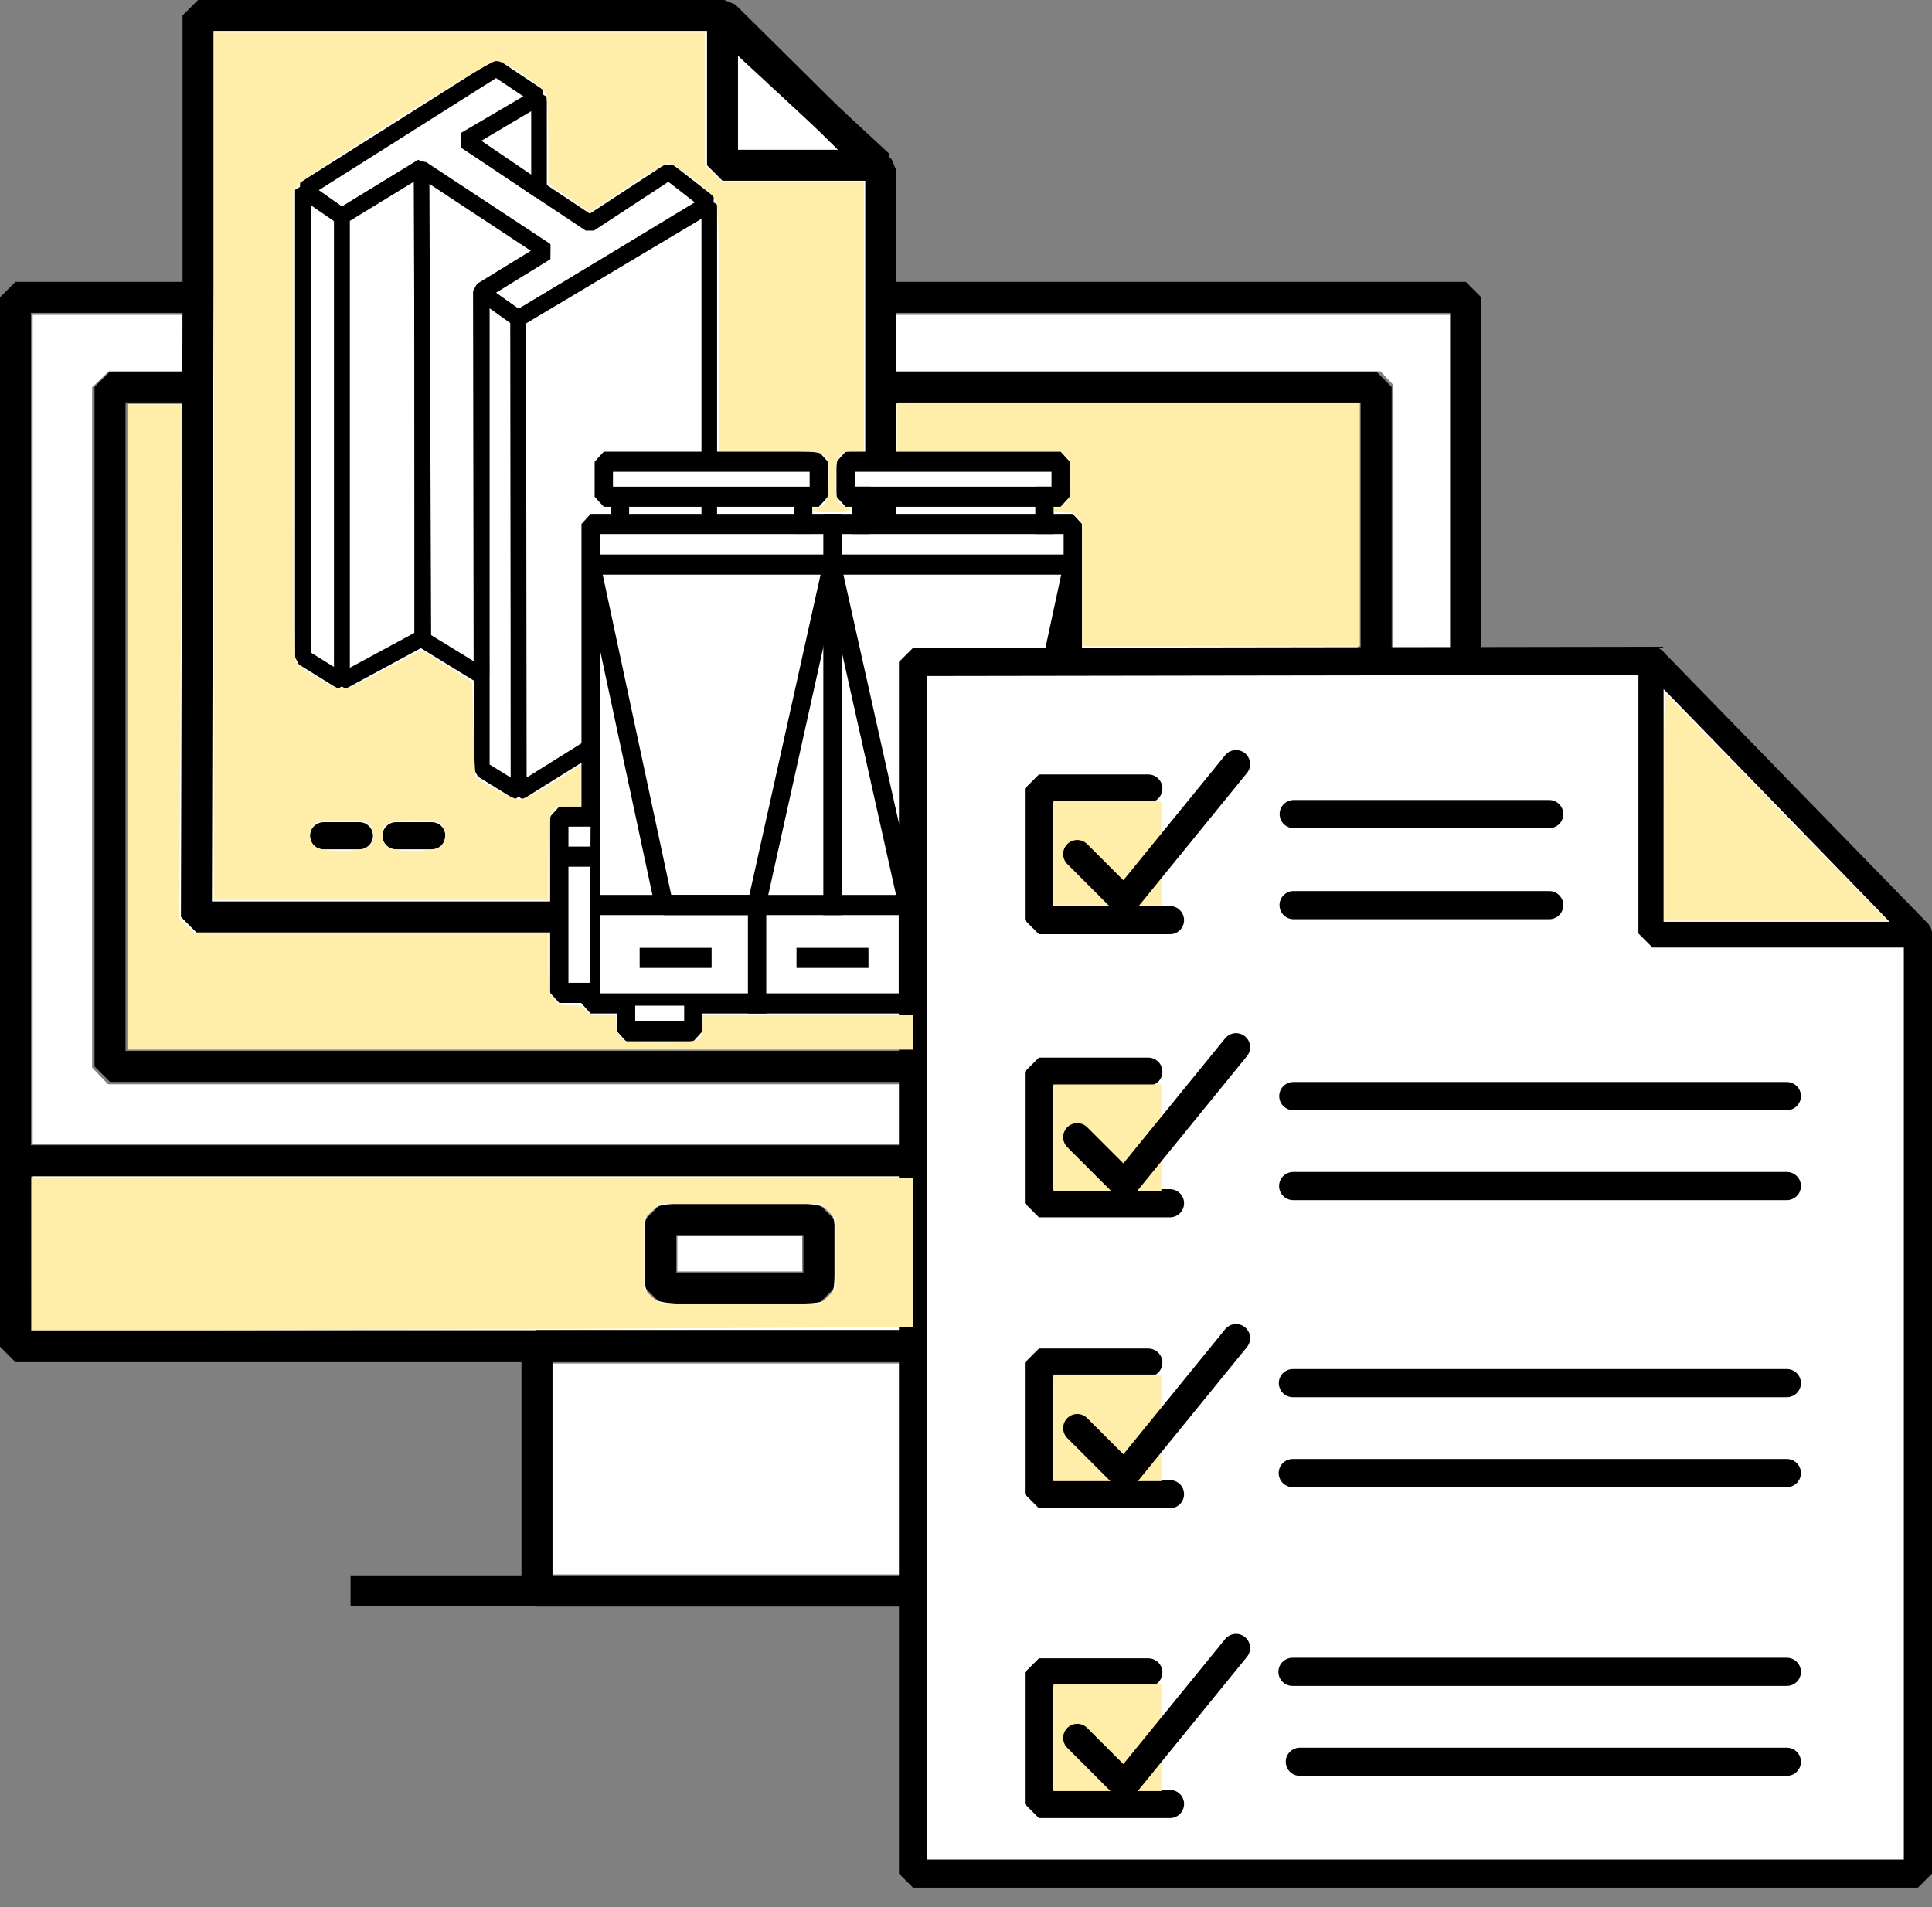 <?xml version="1.0" encoding="UTF-8" standalone="no"?>
<svg
   version="1.0"
   width="223.595"
   height="220.736"
   viewBox="0 0 633.813 625.707"
   preserveAspectRatio="xMidYMid"
   id="svg25"
   sodipodi:docname="Design (Highligted).svg"
   inkscape:version="1.3.2 (091e20e, 2023-11-25, custom)"
   xml:space="preserve"
   inkscape:export-filename="..\P4 Tender\Design (highlighted).png"
   inkscape:export-xdpi="96"
   inkscape:export-ydpi="96"
   xmlns:inkscape="http://www.inkscape.org/namespaces/inkscape"
   xmlns:sodipodi="http://sodipodi.sourceforge.net/DTD/sodipodi-0.dtd"
   xmlns:xlink="http://www.w3.org/1999/xlink"
   xmlns="http://www.w3.org/2000/svg"
   xmlns:svg="http://www.w3.org/2000/svg"><rect x="0" y="0" width="633.813" height="625.707" fill="#808080" stroke="none"/><defs
     id="defs25"><linearGradient
       id="linearGradient1"
       inkscape:collect="always"><stop
         style="stop-color:#ffffff;stop-opacity:1;"
         offset="0"
         id="stop1" /><stop
         style="stop-color:#ffffff;stop-opacity:0;"
         offset="1"
         id="stop2" /></linearGradient><linearGradient
       inkscape:collect="always"
       xlink:href="#linearGradient1"
       id="linearGradient2"
       x1="24.522"
       y1="81.445"
       x2="185.06"
       y2="81.445"
       gradientUnits="userSpaceOnUse" /></defs><sodipodi:namedview
     id="namedview25"
     pagecolor="#ffffff"
     bordercolor="#000000"
     borderopacity="0.25"
     inkscape:showpageshadow="2"
     inkscape:pageopacity="0.0"
     inkscape:pagecheckerboard="true"
     inkscape:deskcolor="#d1d1d1"
     inkscape:document-units="pt"
     inkscape:zoom="0.48889805"
     inkscape:cx="473.51385"
     inkscape:cy="538.96717"
     inkscape:window-width="2560"
     inkscape:window-height="1494"
     inkscape:window-x="2542"
     inkscape:window-y="1609"
     inkscape:window-maximized="1"
     inkscape:current-layer="layer7"
     showgrid="false" /><g
     inkscape:groupmode="layer"
     id="layer1"
     inkscape:label="Computer Outline"
     transform="translate(-65.417,-48.588)"
     style="display:inline"><rect
       style="fill:none;fill-opacity:0.433;stroke:#000000;stroke-width:10.166;stroke-linecap:square;stroke-linejoin:bevel;stroke-miterlimit:0.5;stroke-dasharray:none"
       id="rect25"
       width="415.383"
       height="222.927"
       x="101.506"
       y="175.56" /><rect
       style="fill:none;fill-opacity:0.433;stroke:#000000;stroke-width:10.166;stroke-linecap:square;stroke-linejoin:bevel;stroke-miterlimit:0.5;stroke-dasharray:none"
       id="rect26"
       width="475.792"
       height="283.337"
       x="70.499"
       y="146.157" /><rect
       style="fill:none;fill-opacity:0.433;stroke:#000000;stroke-width:10.166;stroke-linecap:square;stroke-linejoin:bevel;stroke-miterlimit:0.5;stroke-dasharray:none"
       id="rect27"
       width="476.327"
       height="60.944"
       x="70.499"
       y="429.494" /><rect
       style="fill:none;fill-opacity:0.433;stroke:#000000;stroke-width:10.166;stroke-linecap:square;stroke-linejoin:bevel;stroke-miterlimit:0.5;stroke-dasharray:none"
       id="rect28"
       width="133.115"
       height="80.724"
       x="241.571"
       y="489.903" /><rect
       style="fill:none;fill-opacity:0.433;stroke:#000000;stroke-width:10.166;stroke-linecap:square;stroke-linejoin:bevel;stroke-miterlimit:0.5;stroke-dasharray:none"
       id="rect29"
       width="51.856"
       height="22.453"
       x="282.2"
       y="448.739" /><path
       style="display:inline;fill:none;fill-opacity:0.433;stroke:#000000;stroke-width:10.166;stroke-linecap:square;stroke-linejoin:bevel;stroke-miterlimit:0.5;stroke-dasharray:none"
       d="M 185.503,570.563 H 432.132"
       id="path30" /><path
       style="fill:#ffffff;stroke:#000000;stroke-width:0;stroke-miterlimit:1.5;stroke-dasharray:none"
       d="M 107.328,286.897 V 181.144 H 309.086 510.844 V 286.897 392.65 H 309.086 107.328 Z"
       id="path22" /><path
       style="fill:#ffffff;stroke:#000000;stroke-width:0;stroke-miterlimit:1.5;stroke-dasharray:none"
       d="M 76.138,287.872 V 151.904 H 308.599 541.059 V 287.872 423.839 H 308.599 76.138 Z m 443.783,113.74 2.619,-2.734 V 286.906 174.935 l -2.119,-2.256 -2.119,-2.256 H 309.7 101.099 l -2.734,2.619 -2.734,2.619 v 111.609 111.609 l 2.619,2.734 2.619,2.734 h 208.216 208.216 z"
       id="path23" /><path
       style="fill:#ffffff;stroke:#000000;stroke-width:0;stroke-miterlimit:1.5;stroke-dasharray:none"
       d="M 76.138,459.76 V 434.561 H 308.599 541.059 v 25.201 25.201 l -232.461,-0.002 -232.461,-0.002 z m 260.907,14.592 c 2.125,-1.996 2.256,-2.827 2.256,-14.314 0,-17.973 2.355,-16.706 -31.053,-16.706 -33.658,0 -31.326,-1.223 -31.326,16.433 0,17.973 -2.355,16.706 31.053,16.706 26.19,0 26.867,-0.049 29.07,-2.119 z"
       id="path24" /><path
       style="fill:#ffffff;stroke:#000000;stroke-width:0;stroke-miterlimit:1.5;stroke-dasharray:none"
       d="m 287.643,459.902 v -5.848 h 20.468 20.468 v 5.848 5.848 H 308.111 287.643 Z"
       id="path25" /><path
       style="fill:#ffffff;stroke:#000000;stroke-width:0;stroke-miterlimit:1.5;stroke-dasharray:none"
       d="m 246.707,530.566 v -34.601 h 61.405 61.405 v 34.601 34.601 h -61.405 -61.405 z"
       id="path26" /></g><g
     inkscape:label="page contents"
     id="g1"
     transform="matrix(2.202,0,0,2.363,-363.348,17.775)"
     style="display:inline;stroke-width:2.327;stroke-dasharray:none"><path
       style="display:inline;fill:#ffffff;fill-opacity:1;stroke:#000000;stroke-width:8;stroke-linecap:square;stroke-linejoin:bevel;stroke-miterlimit:0.5;stroke-dasharray:none"
       d="M 51.119,73.837 V 4 H 187.007 l 40.388,39.967 V 74.679 236.651 H 50.698 Z"
       id="path28"
       transform="matrix(0.577,0,0,0.538,165.018,-7.521)" /><g
       id="g2"
       transform="translate(194.488,-18.539)"
       style="stroke-width:2.327;stroke-dasharray:none"
       inkscape:label="column in page"><path
         style="fill:#ffffff;fill-opacity:1;stroke:#000000;stroke-width:2.327;stroke-linecap:square;stroke-linejoin:bevel;stroke-miterlimit:0.5;stroke-dasharray:none"
         d="m 15.82,37.365 28.622,-16.861 6.349,3.955 -11.033,6.037 18.631,11.553 11.761,-7.182 6.037,4.371 -28.414,16.028 -5.62,-3.643 9.784,-5.62 -18.839,-11.553 -11.658,6.619 z"
         id="path1"
         sodipodi:nodetypes="ccccccccccccc" /><path
         style="fill:#ffffff;fill-opacity:1;stroke:#000000;stroke-width:2.327;stroke-linecap:square;stroke-linejoin:bevel;stroke-miterlimit:0.5;stroke-dasharray:none"
         d="m 21.453,41.104 v 64.539 L 15.642,102.287 V 37.365 Z"
         id="path2" /><path
         style="fill:#ffffff;fill-opacity:1;stroke:#000000;stroke-width:2.327;stroke-linecap:square;stroke-linejoin:bevel;stroke-miterlimit:0.5;stroke-dasharray:none"
         d="m 47.764,120.993 -5.461,-3.153 V 51.655 l 5.428,3.614 z"
         id="path5" /><path
         style="fill:#ffffff;fill-opacity:1;stroke:#000000;stroke-width:2.327;stroke-linecap:square;stroke-linejoin:bevel;stroke-miterlimit:0.5;stroke-dasharray:none"
         d="M 76.191,39.421 V 104.475 L 47.818,121.004 47.73,55.243 Z"
         id="path6" /><path
         style="fill:#ffffff;fill-opacity:1;stroke:#000000;stroke-width:2.327;stroke-linecap:square;stroke-linejoin:bevel;stroke-miterlimit:0.5;stroke-dasharray:none"
         d="m 33.411,34.206 c 0,0.53 0,65.407 0,65.407 L 21.478,105.624 V 41.012 Z"
         id="path7" /><path
         style="fill:#ffffff;fill-opacity:1;stroke:#000000;stroke-width:2.327;stroke-linecap:square;stroke-linejoin:bevel;stroke-miterlimit:0.5;stroke-dasharray:none"
         d="M 33.588,99.879 42.25,104.829 42.161,51.442 51.884,45.874 33.322,34.471 Z"
         id="path8" /><path
         style="fill:#ffffff;fill-opacity:1;stroke:#000000;stroke-width:2.327;stroke-linecap:square;stroke-linejoin:bevel;stroke-miterlimit:0.5;stroke-dasharray:none"
         d="M 50.823,24.484 V 37.388 L 39.952,30.494 Z"
         id="path9" /></g><path
       style="fill:#ffffff;stroke:#000000;stroke-width:7;stroke-linecap:round;stroke-linejoin:bevel;stroke-miterlimit:0.5;stroke-dasharray:none"
       d="m 148.965,264.242 h 9.244"
       id="path3"
       transform="matrix(0.577,0,0,0.538,127.265,-33.644)" /><path
       style="fill:#ffffff;stroke:#000000;stroke-width:7;stroke-linecap:round;stroke-linejoin:bevel;stroke-miterlimit:0.5;stroke-dasharray:none"
       d="m 167.661,264.242 h 9.244"
       id="path4"
       transform="matrix(0.577,0,0,0.538,127.265,-33.644)" /><path
       style="display:inline;fill:none;fill-opacity:0.433;stroke:#000000;stroke-width:10.166;stroke-linecap:square;stroke-linejoin:bevel;stroke-miterlimit:0.5;stroke-dasharray:none"
       d="m 302.515,55.275 v 47.579 h 51.321 z"
       id="path29"
       sodipodi:nodetypes="cccc"
       transform="matrix(0.454,0,0,0.423,135.308,-28.079)" /></g><g
     id="g3"
     transform="matrix(1.365,0,0,1.365,-77.641,-99.685)"
     inkscape:label="hvac"
     style="display:inline"><g
       inkscape:label="Image"
       id="g1-3"
       transform="matrix(0.975,0,0,1.072,171.23,166.095)"
       style="fill:#ffffff;stroke-width:4.517;stroke-dasharray:none"><rect
         style="fill:#ffffff;stroke:#000000;stroke-width:4.517;stroke-linecap:square;stroke-linejoin:bevel;stroke-miterlimit:0.5;stroke-dasharray:none"
         id="rect1"
         width="53.004"
         height="7.857"
         x="31.553"
         y="16.712" /><rect
         style="fill:#ffffff;stroke:#000000;stroke-width:4.517;stroke-linecap:square;stroke-linejoin:bevel;stroke-miterlimit:0.5;stroke-dasharray:none"
         id="rect2"
         width="53.004"
         height="7.857"
         x="91.167"
         y="16.712" /><rect
         style="fill:#ffffff;stroke:#000000;stroke-width:4.517;stroke-linecap:square;stroke-linejoin:bevel;stroke-miterlimit:0.5;stroke-dasharray:none"
         id="rect3"
         width="118.853"
         height="107.504"
         x="28.31"
         y="30.68" /><path
         style="fill:#ffffff;stroke:#000000;stroke-width:4.517;stroke-linecap:square;stroke-linejoin:bevel;stroke-miterlimit:0.5;stroke-dasharray:none"
         d="M 28.435,39.784 H 147.163 L 129.08,116.109 106.506,116.234 87.799,40.033 69.217,116.11 H 46.394 Z"
         id="path4-8"
         sodipodi:nodetypes="cccccccc" /><path
         style="fill:#ffffff;stroke:#000000;stroke-width:4.517;stroke-linecap:square;stroke-linejoin:bevel;stroke-miterlimit:0.5;stroke-dasharray:none"
         d="M 28.31,116.109 H 147.163"
         id="path5-4"
         sodipodi:nodetypes="cc" /><path
         style="fill:#ffffff;stroke:#000000;stroke-width:4.517;stroke-linecap:square;stroke-linejoin:bevel;stroke-miterlimit:0.5;stroke-dasharray:none"
         d="M 87.924,30.68 V 116.11"
         id="path6-90"
         sodipodi:nodetypes="cc" /><path
         style="fill:#ffffff;stroke:#000000;stroke-width:4.517;stroke-linecap:square;stroke-linejoin:bevel;stroke-miterlimit:0.5;stroke-dasharray:none"
         d="m 35.544,25.317 v 5.208"
         id="path7-7"
         sodipodi:nodetypes="cc" /><path
         style="fill:#ffffff;stroke:#000000;stroke-width:4.517;stroke-linecap:square;stroke-linejoin:bevel;stroke-miterlimit:0.5;stroke-dasharray:none"
         d="m 80.69,25.317 v 5.34"
         id="path8-8"
         sodipodi:nodetypes="cc" /><path
         style="fill:#ffffff;stroke:#000000;stroke-width:4.517;stroke-linecap:square;stroke-linejoin:bevel;stroke-miterlimit:0.5;stroke-dasharray:none"
         d="m 94.908,24.569 v 6.111"
         id="path9-4"
         sodipodi:nodetypes="cc" /><path
         style="fill:#ffffff;stroke:#000000;stroke-width:4.517;stroke-linecap:square;stroke-linejoin:bevel;stroke-miterlimit:0.5;stroke-dasharray:none"
         d="m 140.179,24.569 v 6.111"
         id="path10-8"
         sodipodi:nodetypes="cc" /><path
         style="fill:#ffffff;stroke:#000000;stroke-width:4.517;stroke-linecap:square;stroke-linejoin:bevel;stroke-miterlimit:0.5;stroke-dasharray:none"
         d="m 28.31,96.28 h -7.732 v 39.535 h 7.483"
         id="path11-3"
         sodipodi:nodetypes="cccc" /><path
         style="fill:#ffffff;stroke:#000000;stroke-width:4.517;stroke-linecap:square;stroke-linejoin:bevel;stroke-miterlimit:0.5;stroke-dasharray:none"
         d="m 20.703,105.259 h 7.608"
         id="path12-0"
         sodipodi:nodetypes="cc" /><path
         style="fill:#ffffff;stroke:#000000;stroke-width:4.517;stroke-linecap:square;stroke-linejoin:bevel;stroke-miterlimit:0.5;stroke-dasharray:none"
         d="m 69.341,116.608 v 21.576"
         id="path13-3" /><path
         style="fill:#ffffff;stroke:#000000;stroke-width:4.517;stroke-linecap:square;stroke-linejoin:bevel;stroke-miterlimit:0.5;stroke-dasharray:none"
         d="m 106.506,116.11 v 22.075"
         id="path14-7"
         sodipodi:nodetypes="cc" /><path
         style="fill:#ffffff;stroke:#000000;stroke-width:4.517;stroke-linecap:square;stroke-linejoin:bevel;stroke-miterlimit:0.5;stroke-dasharray:none"
         d="M 42.652,127.957 H 55.872"
         id="path15-7" /><path
         style="fill:#ffffff;stroke:#000000;stroke-width:4.517;stroke-linecap:square;stroke-linejoin:bevel;stroke-miterlimit:0.5;stroke-dasharray:none"
         d="M 81.314,127.957 H 94.534"
         id="path16" /><path
         style="fill:#ffffff;stroke:#000000;stroke-width:4.517;stroke-linecap:square;stroke-linejoin:bevel;stroke-miterlimit:0.5;stroke-dasharray:none"
         d="m 119.726,127.957 h 13.22"
         id="path17" /><path
         style="fill:#ffffff;stroke:#000000;stroke-width:4.517;stroke-linecap:square;stroke-linejoin:bevel;stroke-miterlimit:0.5;stroke-dasharray:none"
         d="m 141.551,138.683 v 5.737 h -16.587 v -5.737"
         id="path18" /><path
         style="fill:#ffffff;stroke:#000000;stroke-width:4.517;stroke-linecap:square;stroke-linejoin:bevel;stroke-miterlimit:0.5;stroke-dasharray:none"
         d="m 53.627,138.683 v 5.737 h -16.587 v -5.737"
         id="path19" /></g><g
       inkscape:label="Image"
       id="g1-4"
       transform="matrix(0.446,0,0,0.443,16.936,148.941)"
       style="fill:url(#linearGradient2);fill-opacity:1;stroke-width:4.708;stroke-dasharray:none"><g
         inkscape:label="Image"
         id="g1-48"
         transform="rotate(90,307.191,498.295)"
         style="fill:#ffffff;stroke-width:4.708;stroke-dasharray:none"><path
           id="path14-0"
           style="fill:#ffffff;fill-opacity:1;stroke:#000000;stroke-width:4.708;stroke-linecap:round;stroke-linejoin:bevel;stroke-miterlimit:0.5;stroke-dasharray:none"
           d="m 168.213,131.179 v 6.312 h -24.183 v -6.312 m 24.183,-72.129 v 66.806 m -24.335,-66.806 v 66.806 m 39.848,-89.848 v 23.042 m -50.19,0 h 50.19 M 133.536,36.008 h 50.19 m -80.591,23.042 h 25.078 M 103.135,36.008 h 25.078 M 36.54,59.049 h 27.93 M 30.875,59.316 H 25.856 V 36.008 h 5.019 m 5.665,0 h 27.93 M 173.004,125.856 v 5.323 h -33.46 v -5.323 z M 128.213,32.091 h 5.323 v 33.46 h -5.323 z m -97.338,0 h 5.323 v 33.46 h -5.323 z m 75.618,15.437 A 22.691,22.006 0 0 1 83.802,69.535 22.691,22.006 0 0 1 61.112,47.529 22.691,22.006 0 0 1 83.802,25.522 22.691,22.006 0 0 1 106.493,47.529 Z" /><path
           style="fill:#ffffff;fill-opacity:1;stroke:#000000;stroke-width:4.708;stroke-linecap:round;stroke-linejoin:bevel;stroke-miterlimit:0.5;stroke-dasharray:none"
           d="M 37.643,47.529 V 37.414 h 12.167 c 6.692,0 12.167,0.026 12.167,0.057 0,0.031 -0.163,0.425 -0.361,0.875 -1.586,3.589 -2.232,8.153 -1.71,12.089 0.307,2.318 0.971,4.623 2.021,7.017 0.066,0.151 -2.41,0.19 -12.1,0.19 H 37.643 Z"
           id="path15-0" /><path
           style="fill:#ffffff;fill-opacity:1;stroke:#000000;stroke-width:4.708;stroke-linecap:round;stroke-linejoin:bevel;stroke-miterlimit:0.5;stroke-dasharray:none"
           d="m 105.678,57.452 c 2.953,-6.733 2.953,-13.115 0,-19.848 -0.066,-0.151 2.091,-0.19 10.503,-0.19 h 10.587 v 10.114 10.114 h -10.587 c -8.412,0 -10.569,-0.039 -10.503,-0.19 z"
           id="path16-6" /><path
           style="fill:#ffffff;fill-opacity:1;stroke:#000000;stroke-width:4.708;stroke-linecap:round;stroke-linejoin:bevel;stroke-miterlimit:0.5;stroke-dasharray:none"
           d="M 134.981,47.529 V 37.414 h 23.65 23.65 v 10.114 10.114 h -23.65 -23.65 z"
           id="path17-3" /><path
           style="fill:#ffffff;fill-opacity:1;stroke:#000000;stroke-width:4.708;stroke-linecap:round;stroke-linejoin:bevel;stroke-miterlimit:0.5;stroke-dasharray:none"
           d="M 145.323,92.395 V 60.38 h 10.722 10.722 v 32.015 32.015 h -10.722 -10.722 z"
           id="path18-2" /></g></g></g><g
     inkscape:groupmode="layer"
     id="layer8"
     inkscape:label="Highlight in Checklist" /><g
     inkscape:groupmode="layer"
     id="layer2"
     inkscape:label="Checklist "
     transform="translate(-65.417,-41.345)"
     inkscape:highlight-color="#ee74e8"
     style="display:inline"><g
       inkscape:label="Image"
       id="g1-5"
       transform="matrix(6.158,0,0,6.158,353.605,243.599)"><path
         style="display:inline;fill:#ffffff;stroke:#000000;stroke-width:1.5;stroke-linecap:round;stroke-linejoin:bevel;stroke-miterlimit:0.5;stroke-dasharray:none"
         d="M 1.841,2.426 V 66.982 H 55.376 V 16.891 L 41.236,2.366 Z"
         id="path1-4"
         sodipodi:nodetypes="cccccc" /><path
         style="fill:#ffffff;stroke:#000000;stroke-width:1.5;stroke-linecap:round;stroke-linejoin:bevel;stroke-miterlimit:0.5;stroke-dasharray:none"
         d="M 22.122,10.531 H 35.734"
         id="path2-9"
         sodipodi:nodetypes="cc" /><path
         style="fill:#ffffff;stroke:#000000;stroke-width:1.5;stroke-linecap:round;stroke-linejoin:bevel;stroke-miterlimit:0.5;stroke-dasharray:none"
         d="M 22.115,15.382 H 35.734"
         id="path3-5"
         sodipodi:nodetypes="cc" /><path
         style="fill:none;stroke:#000000;stroke-width:1.5;stroke-linecap:round;stroke-linejoin:bevel;stroke-miterlimit:0.5;stroke-dasharray:none"
         d="M 41.236,2.366 V 16.891 h 14.14"
         id="path4-1"
         sodipodi:nodetypes="ccc" /><path
         style="fill:#ffffff;stroke:#000000;stroke-width:1.5;stroke-linecap:round;stroke-linejoin:bevel;stroke-miterlimit:0.5;stroke-dasharray:none"
         d="M 22.1,25.558 H 48.394"
         id="path7-1"
         sodipodi:nodetypes="cc" /><path
         style="fill:#ffffff;stroke:#000000;stroke-width:1.5;stroke-linecap:round;stroke-linejoin:bevel;stroke-miterlimit:0.5;stroke-dasharray:none"
         d="M 48.394,30.35 H 22.093"
         id="path8-1"
         sodipodi:nodetypes="cc" /><path
         style="fill:#ffffff;stroke:#000000;stroke-width:1.5;stroke-linecap:round;stroke-linejoin:bevel;stroke-miterlimit:0.5;stroke-dasharray:none"
         d="M 22.078,40.851 H 48.394"
         id="path9-0"
         sodipodi:nodetypes="cc" /><path
         style="fill:#ffffff;stroke:#000000;stroke-width:1.5;stroke-linecap:round;stroke-linejoin:bevel;stroke-miterlimit:0.5;stroke-dasharray:none"
         d="M 48.394,45.643 H 22.071"
         id="path10"
         sodipodi:nodetypes="cc" /><path
         style="fill:#ffffff;stroke:#000000;stroke-width:1.5;stroke-linecap:round;stroke-linejoin:bevel;stroke-miterlimit:0.5;stroke-dasharray:none"
         d="M 22.056,56.233 H 48.394"
         id="path11"
         sodipodi:nodetypes="cc" /><path
         style="fill:#ffffff;stroke:#000000;stroke-width:1.5;stroke-linecap:round;stroke-linejoin:bevel;stroke-miterlimit:0.5;stroke-dasharray:none"
         d="M 48.394,61.025 H 22.448"
         id="path12"
         sodipodi:nodetypes="cc" /><path
         style="fill:#ffffff;stroke:#000000;stroke-width:1.5;stroke-linecap:round;stroke-linejoin:bevel;stroke-miterlimit:0.5;stroke-dasharray:none"
         d="M 14.376,9.17 H 8.549 v 7.011 h 6.981"
         id="path13" /><rect
         style="display:inline;fill:#ffeeaa;stroke:#ff00ff;stroke-width:0;stroke-miterlimit:1.5"
         id="rect35"
         width="5.749"
         height="5.553"
         x="9.322"
         y="9.845"
         inkscape:label="checkbox fill rect35" /><path
         style="fill:none;stroke:#000000;stroke-width:1.5;stroke-linecap:round;stroke-linejoin:bevel;stroke-miterlimit:0.5;stroke-dasharray:none"
         d="m 19.05,7.869 -5.946,7.306 -2.514,-2.514"
         id="path14" /><path
         style="fill:#ffffff;stroke:#000000;stroke-width:1.5;stroke-linecap:round;stroke-linejoin:bevel;stroke-miterlimit:0.5;stroke-dasharray:none"
         d="M 14.376,24.256 H 8.549 v 7.011 h 6.981"
         id="path15" /><rect
         style="display:inline;fill:#ffeeaa;stroke:#ff00ff;stroke-width:0;stroke-miterlimit:1.5"
         id="rect36"
         width="5.749"
         height="5.678"
         x="9.322"
         y="24.937"
         inkscape:label="checkbox fill rect35" /><path
         style="fill:none;stroke:#000000;stroke-width:1.5;stroke-linecap:round;stroke-linejoin:bevel;stroke-miterlimit:0.5;stroke-dasharray:none"
         d="m 19.05,22.955 -5.946,7.306 -2.514,-2.514"
         id="path16-0" /><path
         style="fill:#ffffff;stroke:#000000;stroke-width:1.5;stroke-linecap:round;stroke-linejoin:bevel;stroke-miterlimit:0.5;stroke-dasharray:none"
         d="M 14.376,39.757 H 8.549 v 7.011 h 6.981"
         id="path17-0" /><rect
         style="display:inline;fill:#ffeeaa;stroke:#ff00ff;stroke-width:0;stroke-miterlimit:1.5"
         id="rect37"
         width="5.749"
         height="5.678"
         x="9.322"
         y="40.394"
         inkscape:label="checkbox fill rect35" /><path
         style="fill:none;stroke:#000000;stroke-width:1.5;stroke-linecap:round;stroke-linejoin:bevel;stroke-miterlimit:0.5;stroke-dasharray:none"
         d="m 19.05,38.455 -5.946,7.306 -2.514,-2.514"
         id="path18-7" /><path
         style="fill:#ffffff;stroke:#000000;stroke-width:1.5;stroke-linecap:round;stroke-linejoin:bevel;stroke-miterlimit:0.5;stroke-dasharray:none"
         d="M 14.376,56.263 H 8.549 v 7.011 h 6.981"
         id="path19-0" /><rect
         style="display:inline;fill:#ffeeaa;stroke:#ff00ff;stroke-width:0;stroke-miterlimit:1.5"
         id="rect38"
         width="5.749"
         height="5.678"
         x="9.322"
         y="56.908"
         inkscape:label="checkbox fill rect35" /><path
         style="fill:none;stroke:#000000;stroke-width:1.5;stroke-linecap:round;stroke-linejoin:bevel;stroke-miterlimit:0.5;stroke-dasharray:none"
         d="m 19.05,54.961 -5.946,7.306 -2.514,-2.514"
         id="path20" /><path
         style="fill:#ffffff;stroke:#000000;stroke-width:0.118;stroke-linecap:round;stroke-linejoin:bevel;stroke-miterlimit:0.5;stroke-dasharray:none"
         d="M 41.768,10.029 V 3.729 l 0.752,0.768 c 0.679,0.693 9.023,9.286 10.772,11.092 l 0.716,0.74 h -6.12 -6.12 z"
         id="path21"
         inkscape:label="fill path21" /></g></g><g
     inkscape:groupmode="layer"
     id="layer7"
     inkscape:label="Highlight"
     style="display:inline"><path
       style="fill:#ffeeaa;stroke:#ff00ff;stroke-width:0;stroke-miterlimit:1.5"
       d="M 93.578,204.03 V 14.318 H 200.962 308.346 v 28.94 28.94 l 3.878,3.787 3.878,3.787 h 30.894 30.894 v 58.806 58.806 h -4.444 c -6.657,0 -7.829,1.864 -7.829,12.45 0,7.139 0.337,9.015 1.87,10.402 1.029,0.931 2.409,1.693 3.068,1.693 0.659,0 1.198,0.46 1.198,1.023 0,0.597 -3.409,1.023 -8.182,1.023 -4.773,0 -8.182,-0.426 -8.182,-1.023 0,-0.562 0.849,-1.023 1.887,-1.023 3.919,0 5.272,-3.196 5.272,-12.45 0,-12.631 1.147,-12.095 -25.904,-12.095 H 314.483 V 143.807 c 0,-43.359 -0.267,-54.09 -1.401,-56.275 -2.014,-3.882 -17.667,-15.943 -20.691,-15.943 -1.448,0 -9.152,4.452 -18.487,10.683 l -16.005,10.683 -9.037,-6.252 -9.037,-6.252 V 61.906 c 0,-11.945 -0.422,-19.439 -1.187,-21.059 -1.581,-3.35 -18.098,-14.257 -21.59,-14.257 -3.215,0 -82.82,49.787 -86.393,54.032 l -2.296,2.728 -0.005,102.082 c -0.003,63.981 0.365,102.774 0.987,103.935 1.407,2.629 16.046,11.536 19.649,11.955 2.193,0.255 6.265,-1.418 14.964,-6.151 6.573,-3.576 13.839,-7.457 16.147,-8.625 l 4.196,-2.123 11.145,6.88 11.145,6.88 0.511,20.595 c 0.281,11.327 0.741,20.805 1.023,21.062 3.207,2.932 16.439,9.924 18.781,9.924 1.945,0 7.2,-2.655 15.111,-7.636 l 12.129,-7.636 v 9.17 9.17 h -5.205 c -8.629,0 -9.038,1.025 -9.079,22.755 l -0.034,18.153 H 166.701 93.578 Z m 65.926,167.228 c 1.458,-0.554 3.04,-2.05 3.516,-3.324 0.937,-2.51 -0.28,-6.9 -2.262,-8.16 -0.668,-0.425 -5.86,-0.779 -11.539,-0.788 -8.869,-0.013 -10.573,0.259 -12.089,1.934 -2.599,2.871 -1.801,8.394 1.447,10.029 3.043,1.531 17.163,1.74 20.926,0.309 z m 32.254,-0.309 c 3.249,-1.635 4.046,-7.157 1.447,-10.029 -1.516,-1.675 -3.234,-1.95 -12.186,-1.95 -11.998,0 -14.212,1.186 -13.623,7.296 0.446,4.626 3.513,5.969 13.623,5.969 4.537,0 9.321,-0.573 10.738,-1.287 z"
       id="path27"
       transform="scale(0.75)" /><path
       style="fill:#ffeeaa;stroke:#ff00ff;stroke-width:0;stroke-miterlimit:1.5"
       d="M 55.738,318.062 V 176.929 h 11.913 11.913 l -0.538,112.419 -0.538,112.419 3.247,3.147 3.247,3.147 h 77.421 77.421 v 12.882 c 0,11.384 0.246,13.227 2.115,15.852 1.87,2.626 2.731,2.97 7.424,2.97 4.202,0 5.576,0.427 6.587,2.045 1.046,1.676 2.385,2.045 7.405,2.045 h 6.128 l 0.034,3.835 c 0.02,2.209 0.848,4.811 1.954,6.136 1.834,2.198 2.605,2.301 17.194,2.301 17.542,0 18.659,-0.479 18.659,-8.007 v -4.266 h 46.022 46.022 v 7.67 7.67 H 227.553 55.738 Z"
       id="path32"
       transform="scale(0.75)" /><path
       style="fill:#ffeeaa;stroke:#ff00ff;stroke-width:0;stroke-miterlimit:1.5"
       d="M 13.807,548.683 V 515.445 H 206.587 399.368 v 32.558 32.558 l -123.492,0.68 c -67.921,0.374 -154.672,0.68 -192.78,0.68 l -69.288,4.6e-4 z m 348.334,18.511 3.477,-3.477 v -15.139 -15.139 l -3.269,-3.372 -3.269,-3.372 h -35.29 -35.29 l -3.372,3.269 -3.373,3.269 v 15.46 15.46 l 2.812,2.621 c 1.547,1.441 3.503,2.872 4.347,3.179 0.844,0.307 16.882,0.595 35.641,0.639 l 34.107,0.081 z"
       id="path34"
       transform="scale(0.75)" /><path
       style="fill:#ffeeaa;fill-opacity:1;stroke:none;stroke-width:4.423;stroke-linecap:round;stroke-linejoin:round;stroke-miterlimit:0"
       d="m 727.864,352.815 c 0,-46.519 0.083,-49.918 1.202,-48.994 0.661,0.546 22.647,23.04 48.856,49.987 l 47.654,48.994 H 776.721 727.864 Z"
       id="path36"
       transform="scale(0.75)" /><path
       style="fill:#ffeeaa;fill-opacity:1;stroke:none;stroke-width:4.423;stroke-linecap:round;stroke-linejoin:round;stroke-miterlimit:0"
       d="m 473.311,255.887 v -26.87 l -1.845,-2.419 c -1.728,-2.265 -2.118,-2.419 -6.147,-2.419 -3.342,0 -4.302,-0.242 -4.302,-1.085 0,-0.664 0.676,-1.085 1.744,-1.085 1.059,0 2.478,-0.873 3.616,-2.225 1.771,-2.105 1.872,-2.664 1.872,-10.351 0,-7.959 -0.042,-8.166 -2.028,-10.069 l -2.028,-1.943 h -35.938 -35.938 v -10.486 -10.486 h 101.243 101.243 v 53.153 53.153 H 534.057 473.311 Z"
       id="path37"
       transform="scale(0.75)" /></g><g
     inkscape:groupmode="layer"
     id="layer4"
     inkscape:label="guide" /></svg>
